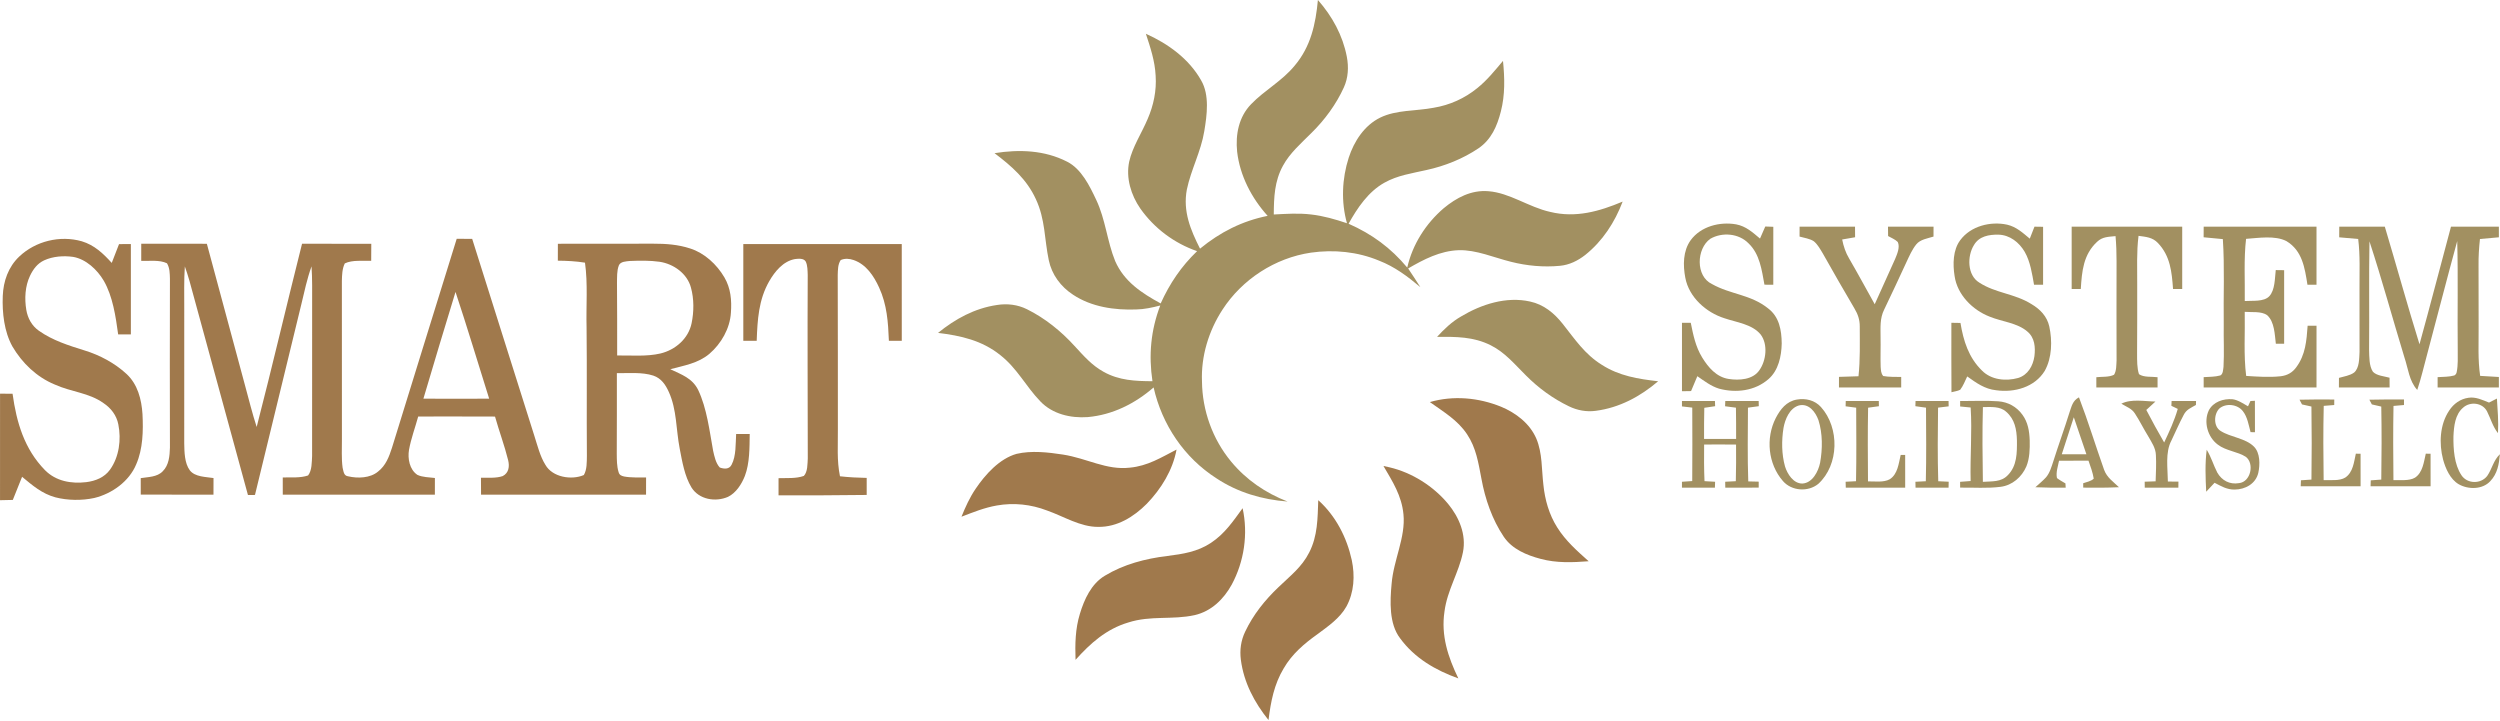<?xml version="1.0" encoding="UTF-8"?> <svg xmlns="http://www.w3.org/2000/svg" width="1581" height="456" viewBox="0 0 1581 456" fill="none"><path d="M833.441 0C842.508 10.293 849.135 22.32 851.735 35.88C852.975 42.427 852.642 49.133 849.868 55.253C844.988 66.013 837.762 75.827 829.348 84.093C822.962 90.493 815.695 96.76 811.348 104.8C805.962 114.613 805.615 124.72 805.535 135.64C813.548 135.24 821.188 134.68 829.188 135.64C837.002 136.533 844.402 138.68 851.828 141.187C848.042 127.72 848.655 112.987 852.935 99.72C856.308 89.347 862.815 79.293 872.855 74.373C883.055 69.387 895.375 70.307 906.562 68.16C916.762 66.493 926.268 62.227 934.282 55.68C940.575 50.613 945.322 44.613 950.495 38.507C951.562 49.307 951.868 59.907 949.135 70.52C946.802 79.707 943.122 88.213 935.042 93.76C925.175 100.413 913.775 104.973 902.162 107.507C892.895 109.64 883.868 110.827 875.441 115.573C865.255 121.28 858.388 131.52 852.842 141.493C867.682 148.04 879.548 156.76 889.948 169.213C893.242 154.613 901.668 141.413 912.975 131.707C921.015 125.027 930.428 120.04 941.202 120.92C954.668 121.893 966.735 131 980.348 134.013C996.455 137.947 1011.36 133.72 1026.17 127.48C1021.17 140.613 1013.53 152.427 1002.48 161.253C997.815 164.88 992.522 167.52 986.562 168.093C976.228 169.093 965.615 168.12 955.548 165.56C944.882 162.933 933.482 157.88 922.468 158.227C910.748 158.627 900.415 164.027 890.508 169.773C893.122 173.68 895.708 177.613 898.228 181.587C890.215 174.827 881.988 168.653 872.122 164.84C858.548 159.173 843.548 157.707 829.028 159.773C806.361 163.107 785.508 176.64 773.082 195.853C764.402 209.187 759.468 225.28 760.135 241.24C760.322 259.573 766.815 277.733 778.535 291.867C788.082 303.427 800.322 311.76 814.255 317.173C798.202 315.96 782.708 311.413 769.242 302.467C748.882 289.44 734.842 268.533 729.548 245.013C717.735 255.28 703.548 262.387 687.828 263.773C677.028 264.533 665.588 261.88 657.895 253.813C648.735 244.333 643.295 232.92 632.522 224.52C620.975 215.267 607.575 212.267 593.215 210.52C604.175 201.64 616.362 194.96 630.468 192.88C636.935 191.84 643.562 192.627 649.455 195.56C660.815 201.173 671.055 209.453 679.562 218.813C685.295 225.013 690.402 231 697.935 235.147C707.708 240.6 717.895 241.027 728.815 241.08C726.348 224.52 727.762 208.853 733.748 193.187C728.722 194.493 723.708 195.613 718.482 195.707C704.762 196.2 690.282 194.133 678.628 186.4C670.868 181.347 665.122 173.667 663.242 164.52C660.428 151.173 661.082 138.747 655.082 125.947C649.348 113.4 639.708 105.013 628.935 96.867C644.548 94.373 660.522 94.933 674.828 102.24C683.908 106.813 689.122 117.627 693.268 126.427C699.148 138.853 700.135 152.573 705.242 165.133C710.962 178.147 722.015 185.333 734.015 191.893C739.762 179.213 747.002 168.493 757.042 158.827C742.602 153.853 729.948 144.373 721.148 131.893C715.242 123.373 711.921 112.52 714.108 102.2C716.161 92.933 722.095 84.027 725.788 75.213C729.522 66.6 731.468 57.32 730.828 47.907C730.375 38.533 727.522 30.173 724.655 21.347C738.708 27.653 751.922 37.187 759.602 50.827C765.028 60.12 763.268 72.827 761.588 82.973C759.482 95.84 753.162 107.307 750.548 119.933C748.002 133.64 752.868 145.32 758.895 157.253C771.628 146.813 785.455 139.773 801.655 136.507C791.482 125.267 784.108 111.08 782.361 95.92C781.255 85.08 783.388 73.96 791.162 65.92C799.748 56.987 810.762 51.293 818.762 41.493C828.908 29.507 832.028 15.253 833.441 0Z" fill="#A29061"></path><path d="M1097.93 141.88C1104.2 143.08 1108.33 146.92 1113.03 150.867C1114.13 148.32 1115.24 145.773 1116.36 143.24C1118.05 143.293 1119.75 143.36 1121.44 143.427C1121.44 155.64 1121.44 167.853 1121.43 180.067C1119.56 180.067 1117.69 180.053 1115.84 180.04C1114.13 170.853 1112.93 160.72 1105.8 153.92C1099.61 147.533 1089.11 146.68 1081.59 151.013C1072.83 157.24 1072.15 174.693 1082.69 179.653C1094.39 186.253 1107.09 186.16 1118.09 194.987C1125.24 200.32 1126.67 208.853 1126.76 217.24C1126.59 225.24 1124.71 234.28 1118.39 239.747C1109.81 247.253 1097.81 248.68 1087.08 245.773C1082.09 244.253 1077.65 240.853 1073.4 237.907C1072.08 241.053 1070.76 244.187 1069.43 247.32C1067.51 247.347 1065.6 247.387 1063.68 247.413C1063.65 232.987 1063.67 218.56 1063.68 204.133C1065.53 204.133 1067.39 204.147 1069.24 204.147C1070.81 211.867 1072.25 219.16 1076.41 226C1080.29 232.333 1085.45 238.453 1093.23 239.653C1099.8 240.667 1108.51 240.187 1112.64 234.107C1116.97 228.013 1118.12 217.773 1113.48 211.587C1108.07 204.933 1098.12 203.893 1090.48 201.24C1078.91 197.6 1068.08 187.92 1065.79 175.653C1064.28 167.76 1064.29 158.72 1069.16 151.933C1075.59 143.133 1087.57 140.067 1097.93 141.88Z" fill="#A29061"></path><path d="M1269.29 142.08C1275.19 143.467 1279.12 147.173 1283.63 150.92C1284.61 148.387 1285.6 145.867 1286.6 143.347C1288.41 143.373 1290.23 143.4 1292.05 143.427C1292.07 155.627 1292.07 167.84 1292.05 180.053C1290.13 180.053 1288.23 180.053 1286.32 180.053C1285.11 173.16 1283.97 165.467 1280.45 159.307C1276.96 153.32 1271.04 148.587 1263.85 148.4C1257.81 148.293 1251.56 149.373 1248.29 155.04C1243.99 161.947 1244.03 174.04 1251.67 178.693C1262 185.44 1274.01 185.6 1284.71 192.32C1290.2 195.56 1294.55 200.067 1295.97 206.453C1297.93 215.467 1297.71 226.32 1293.09 234.533C1286.79 244.867 1273.88 248.427 1262.41 246.8C1255.09 246.04 1249.85 242.16 1244.07 238.053C1242.72 240.867 1241.53 244 1239.64 246.48C1238.03 247.32 1235.88 247.56 1234.11 248.04C1233.97 233.4 1234.07 218.76 1234.05 204.133C1235.96 204.16 1237.88 204.2 1239.8 204.227C1241.68 215.6 1244.95 226.093 1253.4 234.347C1259.28 240.32 1268.56 241.187 1276.29 239.027C1282.47 237.12 1285.68 231.347 1286.57 225.267C1287.27 219.6 1286.79 213.547 1282.09 209.653C1275.72 204.12 1265.95 203.44 1258.21 200.227C1247.4 196.04 1237.75 186.333 1236.08 174.533C1234.91 167.187 1234.99 158.04 1239.69 151.84C1246.27 142.947 1258.83 139.8 1269.29 142.08Z" fill="#A29061"></path><path d="M1138.05 143.36C1149.75 143.347 1161.43 143.347 1173.12 143.36C1173.13 145.587 1173.15 147.813 1173.16 150.04C1170.43 150.493 1167.71 150.973 1164.99 151.453C1165.85 155.76 1167.16 159.787 1169.44 163.573C1174.97 173.093 1180.2 182.787 1185.57 192.4C1189.93 182.893 1194.12 173.307 1198.47 163.787C1199.73 160.693 1201.71 156.32 1200.15 153.04C1198.51 151.373 1196.05 150.427 1194.04 149.28C1194.01 147.307 1193.99 145.333 1193.97 143.36C1203.57 143.36 1213.17 143.347 1222.77 143.36C1222.77 145.453 1222.76 147.533 1222.75 149.613C1219.13 150.76 1214.35 151.387 1211.85 154.547C1209.2 157.8 1207.41 161.987 1205.63 165.773C1201.08 175.827 1196.28 185.76 1191.57 195.733C1188.71 201.453 1189.29 207.053 1189.27 213.24C1189.41 219.493 1189.11 225.747 1189.33 232C1189.52 234.12 1189.48 236.08 1190.93 237.8C1194.65 238.467 1198.56 238.307 1202.32 238.387C1202.32 240.6 1202.32 242.813 1202.32 245.027C1189.2 245.027 1176.08 245.04 1162.96 245.013C1162.97 242.787 1162.97 240.56 1162.97 238.333C1167.08 238.24 1171.2 238.133 1175.31 237.947C1176.43 227.587 1176.12 216.987 1176.11 206.56C1176.15 202.213 1174.92 198.68 1172.72 195.013C1165.93 183.52 1159.31 171.947 1152.76 160.307C1151.17 157.667 1149.49 154.587 1147.09 152.6C1144.53 150.867 1140.97 150.467 1138.04 149.613C1138.05 147.533 1138.05 145.453 1138.05 143.36Z" fill="#A29061"></path><path d="M1310.12 143.36C1333.43 143.347 1356.73 143.347 1380.03 143.36C1380.04 156.493 1380.05 169.627 1380.03 182.76C1378.09 182.76 1376.16 182.747 1374.23 182.747C1373.44 171.96 1372.52 161.907 1364.68 153.68C1361.25 150.027 1357.07 149.8 1352.41 149.147C1351.11 159.44 1351.63 169.573 1351.57 179.907C1351.53 194.573 1351.64 209.24 1351.49 223.907C1351.53 228.04 1351.39 232.667 1352.69 236.613C1355.67 238.787 1360.92 238.067 1364.44 238.547C1364.44 240.707 1364.44 242.867 1364.44 245.027C1351.53 245.027 1338.63 245.027 1325.72 245.027C1325.72 242.867 1325.72 240.707 1325.72 238.547C1329.21 238.147 1333.75 238.627 1336.92 236.987C1338.51 234.56 1338.33 230.773 1338.52 227.96C1338.48 207.04 1338.44 186.16 1338.51 165.24C1338.53 159.907 1338.33 154.627 1337.87 149.32C1333.49 149.787 1329.6 149.653 1326.2 152.92C1317.47 161.013 1316.6 171.573 1315.89 182.747C1313.97 182.747 1312.05 182.747 1310.12 182.76C1310.09 169.627 1310.11 156.493 1310.12 143.36Z" fill="#A29061"></path><path d="M1393.61 143.36C1417.4 143.347 1441.17 143.347 1464.96 143.36C1464.97 155.6 1464.97 167.827 1464.96 180.067C1463.05 180.067 1461.13 180.053 1459.23 180.053C1457.53 169.373 1456.01 158.52 1445.88 152.44C1438.63 148.773 1428.28 150.507 1420.41 151.053C1418.93 163.973 1419.77 177.24 1419.59 190.373C1424.24 190 1431.69 191.053 1435.16 187.28C1438.79 183.267 1438.57 175.893 1439.19 170.8C1440.96 170.827 1442.73 170.84 1444.49 170.867C1444.49 186.36 1444.51 201.867 1444.49 217.36C1442.75 217.36 1440.99 217.373 1439.24 217.373C1438.52 211.573 1438.43 203.48 1433.71 199.293C1430.04 196.693 1423.88 197.587 1419.57 197.213C1419.85 210.667 1418.79 224.427 1420.48 237.733C1427.68 238.187 1435.08 238.72 1442.25 237.947C1446.44 237.467 1449.67 235.667 1452.15 232.267C1458.04 224.293 1458.65 215.52 1459.35 205.987C1461.21 206 1463.09 206 1464.97 206.013C1464.96 219.013 1464.97 232.027 1464.96 245.027C1441.17 245.027 1417.39 245.04 1393.6 245.013C1393.6 242.853 1393.6 240.68 1393.6 238.507C1397.07 238.28 1400.79 238.373 1404.15 237.427C1405.93 236.533 1405.88 233.653 1406.15 231.96C1406.64 223.08 1406.15 214.133 1406.29 205.24C1406.03 187.253 1406.91 169.16 1405.73 151.213C1401.68 150.773 1397.63 150.4 1393.57 150.053C1393.59 147.827 1393.6 145.6 1393.61 143.36Z" fill="#A29061"></path><path d="M1479.35 143.36C1488.95 143.347 1498.56 143.36 1508.16 143.36C1515.57 168.107 1522.43 193.04 1530.09 217.72C1536.92 192.987 1543.33 168.133 1550 143.36C1560.09 143.36 1570.19 143.347 1580.28 143.36C1580.28 145.6 1580.28 147.84 1580.29 150.067C1576.31 150.387 1572.32 150.747 1568.33 151.147C1567.71 156.72 1567.36 162.293 1567.43 167.907C1567.51 180.8 1567.45 193.68 1567.48 206.573C1567.56 217.053 1566.91 227.28 1568.45 237.707C1572.4 237.987 1576.33 238.213 1580.28 238.4C1580.28 240.613 1580.28 242.813 1580.28 245.027C1567.36 245.027 1554.45 245.04 1541.55 245.027C1541.55 242.853 1541.55 240.68 1541.55 238.507C1545.03 238.28 1548.76 238.387 1552.12 237.44C1552.95 236.947 1553.44 236.253 1553.6 235.36C1554.56 230.8 1554.23 225.88 1554.27 221.24C1554 198.307 1554.57 175.36 1553.95 152.44C1547.41 176.347 1541.25 200.36 1534.87 224.293C1532.84 231.733 1531.12 239.333 1528.67 246.6C1523.51 240.88 1522.99 233.24 1520.53 225.933C1513.08 201.533 1506.39 176.867 1498.45 152.627C1498.04 175.493 1498.44 198.373 1498.21 221.24C1498.37 225.573 1498.13 231.36 1500.63 235.093C1503.01 237.653 1507.95 237.947 1511.15 238.867C1511.16 240.92 1511.17 242.973 1511.19 245.027C1500.49 245.027 1489.81 245.027 1479.12 245.027C1479.13 243 1479.15 240.987 1479.16 238.973C1482.25 238.067 1486.16 237.533 1488.79 235.56C1492.11 232.64 1491.95 226.64 1492.17 222.587C1492.2 209.253 1492.12 195.907 1492.15 182.573C1492.08 172.013 1492.63 161.653 1491.32 151.133C1487.33 150.747 1483.33 150.387 1479.32 150.08C1479.33 147.84 1479.35 145.6 1479.35 143.36Z" fill="#A29061"></path><path d="M51.721 152.587C59.681 154.987 65.228 160.267 70.668 166.267C72.201 162.293 73.734 158.333 75.281 154.373C77.775 154.36 80.268 154.36 82.761 154.36C82.775 173.387 82.775 192.413 82.761 211.453C80.081 211.453 77.401 211.453 74.721 211.453C73.174 200.227 71.348 187.373 65.561 177.44C61.481 170.547 54.374 163.853 46.241 162.453C40.201 161.613 33.521 162.067 27.921 164.64C23.641 166.627 20.948 170.267 18.974 174.427C15.841 180.987 15.454 188.867 16.628 195.947C17.535 201.253 20.095 205.987 24.548 209.133C33.201 215.293 43.481 218.507 53.495 221.627C63.161 224.587 72.495 229.587 79.961 236.44C87.068 242.973 89.495 252.533 90.108 261.853C90.641 272.36 90.415 283.827 86.148 293.627C81.681 304.467 70.748 312.253 59.588 314.933C51.841 316.627 42.748 316.507 35.068 314.52C26.548 312.213 20.588 307 13.961 301.533C12.001 306.4 10.041 311.267 8.108 316.147C5.415 316.213 2.708 316.267 0.015 316.333C-0.012 293.867 0.001 271.413 0.028 248.947C2.668 248.973 5.308 248.987 7.948 249.013C10.454 267.12 15.348 283.907 28.428 297.307C35.374 304.347 45.054 306.027 54.561 304.907C60.388 304.173 66.028 301.947 69.548 297.04C75.361 288.96 76.761 277.96 74.828 268.373C73.708 262.64 70.228 258.133 65.454 254.92C56.068 248.267 45.508 248.053 34.588 243.16C23.201 238.44 14.095 229.693 7.881 219.16C2.628 209.76 1.335 197.787 1.748 187.187C2.108 177.827 5.255 168.813 12.148 162.267C22.508 152.427 37.988 148.68 51.721 152.587Z" fill="#A0794C"></path><path d="M288.827 151C292.08 151.013 295.347 151.053 298.613 151.08C311.627 192.6 324.867 234.053 337.907 275.573C339.88 281.64 341.493 288.52 344.907 293.947C349.347 301.84 361.507 303.773 369.213 300.413C371.253 297 371.067 292.2 371.147 288.36C370.933 261.253 371.253 234.133 370.947 207.027C370.587 193.453 371.84 179.533 369.947 166.107C364.253 165.187 358.533 164.907 352.773 164.853C352.787 161.28 352.787 157.72 352.8 154.16C372.92 154.107 393.027 154.187 413.147 154.107C421.12 154.093 428.787 154.627 436.413 157.12C445.547 160 453.307 167.24 458.093 175.387C462.147 182.28 462.8 189.907 462.227 197.733C461.64 207.733 456.08 217.373 448.56 223.813C441.387 229.813 432.64 231.133 423.893 233.493C430.96 236.867 437.787 239.08 441.52 246.6C447.027 258.16 448.693 272.533 450.973 285.027C451.76 288.533 452.667 292.96 455.187 295.653C457.933 296.64 461.133 296.907 462.667 293.893C465.6 288.32 465.147 280.613 465.533 274.467C468.387 274.467 471.253 274.48 474.12 274.48C473.987 283.027 474.147 292.893 471.067 300.96C469.04 306.12 465.493 311.747 460.347 314.227C452.427 317.64 442.053 315.933 437.267 308.24C432.933 301.093 431.427 291.867 429.853 283.747C427.44 271.293 428.08 259.147 422.973 247.893C420.893 243.267 418.187 239.24 413.16 237.533C406.04 235.213 397.533 236.08 390.107 235.987C390.08 253 390.16 270.013 390.04 287.027C390.093 290.773 390.053 294.88 391.173 298.493C391.693 300.427 392.867 300.907 394.68 301.333C399.2 302.173 404 301.893 408.587 301.933C408.573 305.56 408.573 309.187 408.56 312.827C373.773 312.827 339 312.84 304.213 312.813C304.2 309.253 304.187 305.693 304.16 302.133C308.6 302.013 313.693 302.547 317.933 301.067C321.8 299.053 322.307 294.973 321.36 291.067C319.053 281.747 315.653 272.693 313.053 263.44C296.867 263.347 280.667 263.413 264.467 263.4C262.56 270.4 259.947 277.333 258.653 284.48C257.72 289.987 258.987 296.947 263.907 300.28C267.2 301.88 271.453 301.8 275.027 302.28C275.027 305.8 275.013 309.307 275.013 312.813C242.947 312.84 210.88 312.827 178.827 312.813C178.827 309.187 178.827 305.56 178.813 301.933C183.987 301.813 189.907 302.387 194.827 300.68C197.333 297.533 197.147 292.213 197.373 288.387C197.373 252.4 197.347 216.333 197.4 180.36C197.4 176.387 197.253 172.413 197.013 168.453C194.173 176.32 192.493 184.387 190.547 192.493C180.773 232.667 171.013 272.84 161.24 313.013C159.76 313.027 158.28 313.027 156.8 313.04C144.467 267.947 132.147 222.827 119.853 177.733C118.96 174.613 117.973 171.533 116.893 168.48C116.293 177.36 116.547 186.147 116.52 195.027C116.507 223.48 116.56 251.92 116.507 280.36C116.613 285.787 116.667 292.933 120.067 297.467C123.32 301.667 130.253 301.56 135.027 302.32C135.013 305.827 135 309.32 135 312.813C119.667 312.827 104.333 312.853 89.013 312.8C89.013 309.32 89 305.84 89 302.373C93.707 301.6 99.347 301.76 102.88 298.067C106.853 294.187 107.32 288.28 107.467 283.04C107.373 247.48 107.373 211.893 107.467 176.333C107.36 172.933 107.4 169.52 105.6 166.507C100.907 164.2 94.453 165.147 89.32 164.96C89.32 161.347 89.32 157.747 89.32 154.133C103.147 154.16 116.987 154.12 130.813 154.16C138.893 184.053 146.92 213.973 154.987 243.867C157.36 252.613 159.533 261.387 162.32 270.027C172.253 231.507 181.293 192.72 191.013 154.147C205.613 154.16 220.2 154.107 234.8 154.173C234.787 157.76 234.773 161.347 234.747 164.933C229.467 165.12 222.907 164.253 218.053 166.573C216.373 169.973 216.293 173.96 216.2 177.667C216.267 211 216.253 244.36 216.227 277.693C216.28 283.68 215.853 289.853 216.667 295.787C217.267 298.013 217.32 300.893 220.147 301.213C226.187 302.627 234.067 302.413 239.053 298.24C243.987 294.4 246.053 288.867 247.907 283.107C261.467 239.04 275.2 195.04 288.827 151ZM390.293 224.8C399.213 224.693 408.947 225.587 417.653 223.547C427.133 221.267 435.36 214.173 437.373 204.387C438.867 197.147 438.947 189.067 436.96 181.907C434.6 172.987 426 166.893 417.16 165.547C410.987 164.68 404.627 164.787 398.413 165.04C396.12 165.293 392.387 165.307 391.36 167.853C390.027 171.253 390.267 175.427 390.187 179.027C390.373 194.28 390.24 209.533 390.293 224.8ZM267.76 252.12C281.627 252.187 295.493 252.187 309.347 252.12C302.267 229.627 295.507 207.013 288.067 184.627C281.133 207.067 274.48 229.613 267.76 252.12Z" fill="#A0794C"></path><path d="M470.068 154.36C503.468 154.347 536.868 154.36 570.268 154.347C570.282 174.733 570.295 195.133 570.282 215.52C567.562 215.507 564.855 215.507 562.135 215.507C561.655 203.733 560.935 192.68 555.935 181.8C552.602 174.507 547.775 167.2 539.842 164.453C537.148 163.533 534.322 163.293 531.668 164.453C529.802 167.24 529.908 170.653 529.775 173.88C529.922 206.32 529.815 238.787 529.868 271.24C529.975 281.44 529.122 291.12 531.202 301.2C536.815 301.84 542.455 302.12 548.095 302.227C548.095 305.813 548.095 309.413 548.095 313C529.508 313.28 510.935 313.267 492.348 313.24C492.348 309.627 492.348 306.013 492.348 302.4C497.495 302.227 503.455 302.747 508.348 300.973C510.842 298.387 510.615 293.28 510.842 289.92C510.802 251.28 510.602 212.547 510.802 173.907C510.682 171.187 510.762 167.933 509.548 165.427C508.295 163.187 504.935 163.587 502.788 163.827C495.308 165.147 490.028 171.64 486.442 177.867C479.708 189.64 479.028 202.293 478.535 215.507C475.722 215.507 472.895 215.507 470.068 215.52C470.055 195.133 470.068 174.747 470.068 154.36Z" fill="#A0794C"></path><path d="M967.628 190.693C976.281 192.56 982.854 198 988.241 204.787C995.961 214.507 1002.16 224 1013.01 230.72C1023.96 237.747 1035.95 239.667 1048.61 241.107C1037.28 250.787 1024.11 257.853 1009.17 259.8C1003.29 260.6 997.468 259.52 992.161 256.933C982.081 252.093 972.854 245.333 964.988 237.413C957.894 230.4 951.841 222.907 942.721 218.347C931.748 212.853 920.761 212.96 908.814 213.013C913.348 208.067 918.148 203.467 924.028 200.107C936.868 192.413 952.641 187.32 967.628 190.693Z" fill="#A29061"></path><path d="M949.24 257.2C958.667 261.12 967.507 267.827 971.6 277.44C975.454 286.573 974.88 296.933 976.04 306.613C977.027 316.173 979.64 325.413 984.814 333.587C990.187 342.12 997.254 348.28 1004.67 354.933C994.36 355.72 984.427 356.133 974.334 353.44C965.52 351.12 956.24 347.293 950.974 339.427C943.654 328.52 939.187 315.6 936.854 302.733C934.92 292.733 933.574 283.32 927.774 274.627C921.747 265.547 912.867 260.48 904.24 254.267C919.094 249.973 935 251.44 949.24 257.2Z" fill="#A0794C"></path><path d="M1136.37 252.68C1141.96 251.72 1147.72 253.12 1151.59 257.427C1163.39 270.573 1163.09 293.933 1149.89 306C1143.45 311.267 1133.04 310.573 1127.53 304.213C1118.11 293.427 1116.52 277.133 1122.97 264.427C1125.88 258.8 1129.73 253.8 1136.37 252.68ZM1137.61 256.413C1131.71 258.133 1128.85 265.173 1127.88 270.693C1126.61 278.627 1126.68 287.187 1128.84 294.973C1130.33 299.787 1134.16 305.867 1139.85 305.787C1146.19 305.453 1149.91 298.133 1151.03 292.68C1152.6 283.933 1152.69 274.24 1149.99 265.707C1148.12 260.52 1143.88 254.867 1137.61 256.413Z" fill="#A29061"></path><path d="M1314.74 251.28C1320.52 266.373 1325.24 281.893 1330.64 297.12C1332.48 302.107 1336.38 304.547 1340.02 308.12C1332.5 308.48 1324.96 308.467 1317.43 308.373L1317.42 305.587C1319.59 304.813 1322.42 304.347 1324.08 302.693C1323.48 298.867 1322.03 294.987 1320.76 291.32C1314.56 291.347 1308.35 291.36 1302.14 291.373C1301.48 294.8 1300.03 298.867 1300.83 302.333C1302.47 303.613 1304.38 304.64 1306.19 305.707C1306.23 306.6 1306.28 307.493 1306.34 308.387C1299.94 308.48 1293.55 308.4 1287.16 308.133C1289.4 306.053 1291.86 304.133 1293.91 301.853C1296.28 299.093 1297.35 295.24 1298.48 291.84C1301.76 281.453 1305.5 271.24 1308.74 260.84C1310.12 256.92 1310.72 253.373 1314.74 251.28ZM1310.26 267.587C1308.11 274.147 1305.98 280.707 1303.87 287.28C1309.06 287.293 1314.24 287.307 1319.44 287.28C1316.76 279.493 1314.11 271.693 1311.48 263.88C1311.07 265.12 1310.67 266.347 1310.26 267.587Z" fill="#A29061"></path><path d="M1561.07 251.547C1565.64 250.84 1569.92 252.947 1574.05 254.587C1575.73 253.787 1577.4 252.933 1579.05 252.04C1579.52 259.36 1580.12 266.573 1579.73 273.933C1576.41 269.76 1575.16 264.84 1572.81 260.173C1570 254.653 1562.19 253.733 1557.71 257.773C1552.55 262.08 1551.85 269.653 1551.56 275.92C1551.44 283.867 1552.05 293.707 1556.6 300.507C1560.29 306.093 1568.83 306.213 1572.89 301.013C1576.01 296.52 1576.8 291.16 1580.95 287.227C1580.39 293.52 1579.39 299.547 1574.85 304.293C1569.91 309.68 1560.85 309.667 1554.84 306.2C1549.51 303.053 1546.53 296.267 1544.99 290.533C1542.37 280.493 1542.91 268.427 1548.87 259.627C1551.64 255.347 1555.96 252.253 1561.07 251.547Z" fill="#A29061"></path><path d="M1063.67 253.573C1070.63 253.56 1077.57 253.56 1084.53 253.573C1084.57 254.68 1084.61 255.787 1084.65 256.88C1082.37 257.227 1080.08 257.56 1077.8 257.893C1077.64 264.453 1077.64 271.013 1077.65 277.573C1084.4 277.587 1091.16 277.587 1097.92 277.573C1097.93 270.987 1097.92 264.4 1097.81 257.813C1095.52 257.52 1093.24 257.213 1090.95 256.92C1090.99 255.8 1091.03 254.693 1091.07 253.573C1098.11 253.56 1105.15 253.547 1112.19 253.6C1112.2 254.693 1112.23 255.787 1112.25 256.88C1109.97 257.187 1107.69 257.493 1105.41 257.8C1105.35 273.347 1105.05 288.907 1105.6 304.44C1107.8 304.493 1110 304.547 1112.2 304.6C1112.2 305.853 1112.2 307.107 1112.2 308.373C1105.15 308.413 1098.11 308.413 1091.07 308.4L1091.01 304.653C1093.25 304.533 1095.49 304.427 1097.73 304.307C1097.95 296.587 1097.93 288.867 1097.88 281.147C1091.16 281.067 1084.43 281.067 1077.69 281.12C1077.61 288.84 1077.59 296.56 1077.93 304.28C1080.16 304.413 1082.4 304.547 1084.63 304.667C1084.59 305.92 1084.55 307.16 1084.51 308.4C1077.56 308.4 1070.61 308.4 1063.67 308.387C1063.67 307.147 1063.67 305.907 1063.67 304.667C1065.84 304.52 1068.01 304.387 1070.17 304.227C1070.27 288.747 1070.28 273.253 1070.19 257.773C1068.01 257.52 1065.84 257.267 1063.67 257.013C1063.67 255.867 1063.67 254.72 1063.67 253.573Z" fill="#A29061"></path><path d="M1167.25 253.573C1174.23 253.56 1181.19 253.56 1188.16 253.587C1188.17 254.693 1188.2 255.787 1188.21 256.893C1185.95 257.2 1183.67 257.52 1181.39 257.827C1181.09 273.347 1181.2 288.893 1181.32 304.427C1185.6 304.36 1191.23 305.24 1195.07 303.08C1200.16 299.853 1200.72 293.053 1201.99 287.72C1202.93 287.707 1203.88 287.707 1204.83 287.693C1204.85 294.6 1204.85 301.493 1204.84 308.387C1192.32 308.4 1179.79 308.413 1167.27 308.387L1167.17 304.653C1169.37 304.547 1171.56 304.44 1173.75 304.32C1174.07 288.827 1173.92 273.32 1173.85 257.827C1171.63 257.533 1169.4 257.24 1167.17 256.947C1167.2 255.827 1167.23 254.693 1167.25 253.573Z" fill="#A29061"></path><path d="M1211.39 253.587C1218.35 253.56 1225.31 253.56 1232.27 253.573C1232.29 254.707 1232.31 255.84 1232.33 256.973C1230.09 257.253 1227.87 257.52 1225.63 257.787C1225.44 273.293 1225.27 288.84 1225.75 304.333C1227.95 304.44 1230.15 304.547 1232.35 304.64L1232.27 308.387C1225.31 308.413 1218.35 308.413 1211.39 308.387L1211.31 304.667C1213.49 304.56 1215.69 304.44 1217.89 304.333C1218.27 288.84 1218.09 273.32 1218.01 257.813C1215.77 257.507 1213.53 257.187 1211.29 256.88C1211.32 255.773 1211.36 254.68 1211.39 253.587Z" fill="#A29061"></path><path d="M1239.59 253.587C1247.64 253.667 1255.76 253.2 1263.79 253.787C1269.93 254.253 1275.27 257.213 1278.89 262.173C1282.49 266.987 1283.39 272.693 1283.59 278.56C1283.71 283.92 1283.55 289.92 1281.48 294.947C1278.6 301.68 1272.56 306.947 1265.16 307.867C1256.75 308.947 1248.07 308.253 1239.59 308.373C1239.59 307.147 1239.57 305.92 1239.57 304.707C1241.79 304.533 1244.01 304.373 1246.23 304.2C1245.84 288.693 1247.24 273.173 1246.24 257.707C1244.03 257.493 1241.8 257.267 1239.59 257.053C1239.59 255.893 1239.59 254.733 1239.59 253.587ZM1253.99 257.453C1253.55 273.187 1253.73 289 1253.97 304.72C1259.64 304.293 1265.47 305.013 1269.72 300.52C1275.61 294.613 1275.57 286.347 1275.51 278.56C1275.33 271.627 1274.19 265.067 1268.64 260.347C1264.81 256.813 1258.83 257.413 1253.99 257.453Z" fill="#A29061"></path><path d="M1363.1 253.933C1361.18 255.72 1359.26 257.48 1357.32 259.253C1360.91 266.213 1364.72 273.04 1368.62 279.827C1371.87 272.88 1375.11 265.987 1377.22 258.587C1375.87 257.933 1374.52 257.293 1373.18 256.64C1373.22 255.613 1373.27 254.6 1373.32 253.573C1378.47 253.56 1383.63 253.56 1388.78 253.573C1388.76 254.413 1388.74 255.253 1388.71 256.107C1385.63 257.88 1382.67 258.96 1380.99 262.347C1378.15 267.653 1375.78 273.213 1373.18 278.64C1369.19 286.107 1370.9 296.267 1370.96 304.533C1373.19 304.547 1375.42 304.547 1377.64 304.56L1377.6 308.387C1370.51 308.4 1363.42 308.4 1356.34 308.4L1356.3 304.627C1358.6 304.547 1360.91 304.467 1363.22 304.387C1363.39 298.88 1363.71 293.32 1363.39 287.813C1363.28 283.36 1360.64 279.627 1358.52 275.893C1355.6 271.187 1353.18 266.173 1350.14 261.533C1348.12 258.307 1344.7 257.253 1341.54 255.307C1347.79 252.093 1356.27 253.84 1363.1 253.933Z" fill="#A29061"></path><path d="M1411.91 252.48C1415.32 252.947 1418.68 255.253 1421.64 256.947C1422.16 255.827 1422.67 254.707 1423.19 253.6C1424.13 253.547 1425.07 253.507 1426 253.453C1426.04 260.093 1426.04 266.72 1426.04 273.347C1425.11 273.32 1424.19 273.307 1423.25 273.28C1422.11 269 1421.24 263.547 1418.39 260.027C1415.07 255.64 1407.72 254.773 1403.55 258.32C1399.95 261.88 1399.69 269.787 1404.39 272.573C1410.63 276.533 1419.97 277.04 1425.35 282.4C1429.39 286.36 1429.27 293.867 1428.16 299C1426.56 305.933 1419.91 309.573 1413.16 309.6C1408.28 309.667 1404.65 307.453 1400.49 305.307C1398.75 307.213 1396.99 309.093 1395.2 310.96C1394.76 302.04 1394.4 293.307 1395.52 284.413C1398.35 288.987 1399.77 294.133 1402.21 298.867C1405.09 303.893 1410.09 306.547 1415.93 305.533C1423.4 304.813 1425.84 293.08 1420.23 288.88C1415.19 285.6 1407.63 285.107 1402.56 281.187C1396.09 276.427 1393.41 266.827 1396.84 259.533C1399.67 254.093 1406.09 251.987 1411.91 252.48Z" fill="#A29061"></path><path d="M1454.21 252.773C1461.55 252.547 1468.87 252.627 1476.2 252.653L1476.17 256.133C1473.96 256.307 1471.75 256.48 1469.53 256.667C1469.16 272.293 1469.25 287.987 1469.47 303.627C1473.72 303.453 1479.45 304.307 1483.19 301.987C1488.11 298.653 1488.63 292.213 1489.83 286.907C1490.83 286.92 1491.83 286.933 1492.83 286.947C1492.85 293.813 1492.85 300.667 1492.84 307.52C1480.23 307.52 1467.6 307.533 1454.97 307.507C1455.03 306.253 1455.07 304.987 1455.12 303.733C1457.33 303.587 1459.55 303.44 1461.76 303.293C1461.97 287.92 1461.99 272.48 1461.75 257.093C1459.76 256.667 1457.76 256.253 1455.79 255.76L1454.21 252.773Z" fill="#A29061"></path><path d="M1498.38 252.773C1505.68 252.547 1512.97 252.64 1520.29 252.64V256.133C1518.08 256.32 1515.87 256.507 1513.65 256.707C1513.37 272.333 1513.43 288 1513.61 303.627C1517.85 303.467 1523.47 304.28 1527.23 302.08C1532.19 298.827 1532.81 292.173 1534.07 286.907C1535.07 286.92 1536.08 286.933 1537.09 286.947C1537.12 293.813 1537.12 300.667 1537.11 307.52C1524.45 307.52 1511.8 307.533 1499.15 307.507C1499.19 306.267 1499.23 305.027 1499.27 303.773C1501.49 303.613 1503.71 303.453 1505.92 303.293C1506.17 287.92 1506.2 272.48 1505.92 257.12C1503.92 256.68 1501.93 256.253 1499.96 255.747L1498.38 252.773Z" fill="#A29061"></path><path d="M744.054 284.307C741.614 297.387 734.361 309.133 725.201 318.613C717.001 326.853 706.494 333.387 694.508 333.2C683.201 333.28 672.654 326.52 662.134 322.84C652.028 318.96 641.108 317.773 630.428 319.667C622.508 321.053 615.481 323.92 608.041 326.773C610.534 320.613 613.241 314.613 616.988 309.107C623.068 300.093 632.054 290.093 642.841 287.027C652.268 284.827 662.734 286.013 672.214 287.467C687.601 289.88 699.641 297.453 714.521 295.747C725.841 294.68 734.268 289.333 744.054 284.307Z" fill="#A0794C"></path><path d="M874.895 294.693C876.201 294.973 877.495 295.253 878.788 295.547C892.961 298.88 906.455 307.44 915.748 318.613C922.748 327.093 927.415 338.12 925.161 349.253C922.561 362.16 915.215 373.253 913.495 386.693C911.201 401.933 915.735 415.52 922.255 429.027C907.841 423.867 894.588 416.2 885.415 403.64C878.348 394.427 879.041 380.173 880.055 369.227C881.228 354.253 889.015 339.747 887.548 325.24C886.428 313.48 880.681 304.56 874.895 294.693Z" fill="#A0794C"></path><path d="M833.668 316.307C844.722 326.267 851.682 339.773 854.855 354.187C856.935 364.053 856.375 374.613 851.468 383.56C847.348 390.96 839.735 396.187 833.068 401.133C824.682 407.12 817.095 413.6 811.842 422.613C805.735 432.76 803.642 443.76 802.202 455.36C793.228 444.147 786.602 431.667 784.722 417.267C783.922 411.147 784.748 405.107 787.415 399.52C792.535 388.707 799.908 379.52 808.535 371.307C815.842 364.227 823.242 358.72 827.948 349.373C833.348 338.84 833.242 327.827 833.668 316.307Z" fill="#A0794C"></path><path d="M785.828 321.387C789.401 337.627 786.815 355.093 778.948 369.707C773.881 378.92 766.068 386.56 755.575 388.987C741.361 392.147 727.721 389.08 713.508 393.667C699.668 397.773 689.588 406.773 680.175 417.28C679.841 407.413 679.988 397.76 682.908 388.227C685.668 379.067 690.121 369.227 698.655 364.12C710.615 356.867 724.348 353.28 738.148 351.613C748.055 350.347 757.335 348.96 765.841 343.28C774.561 337.507 779.801 329.653 785.828 321.387Z" fill="#A0794C"></path></svg> 